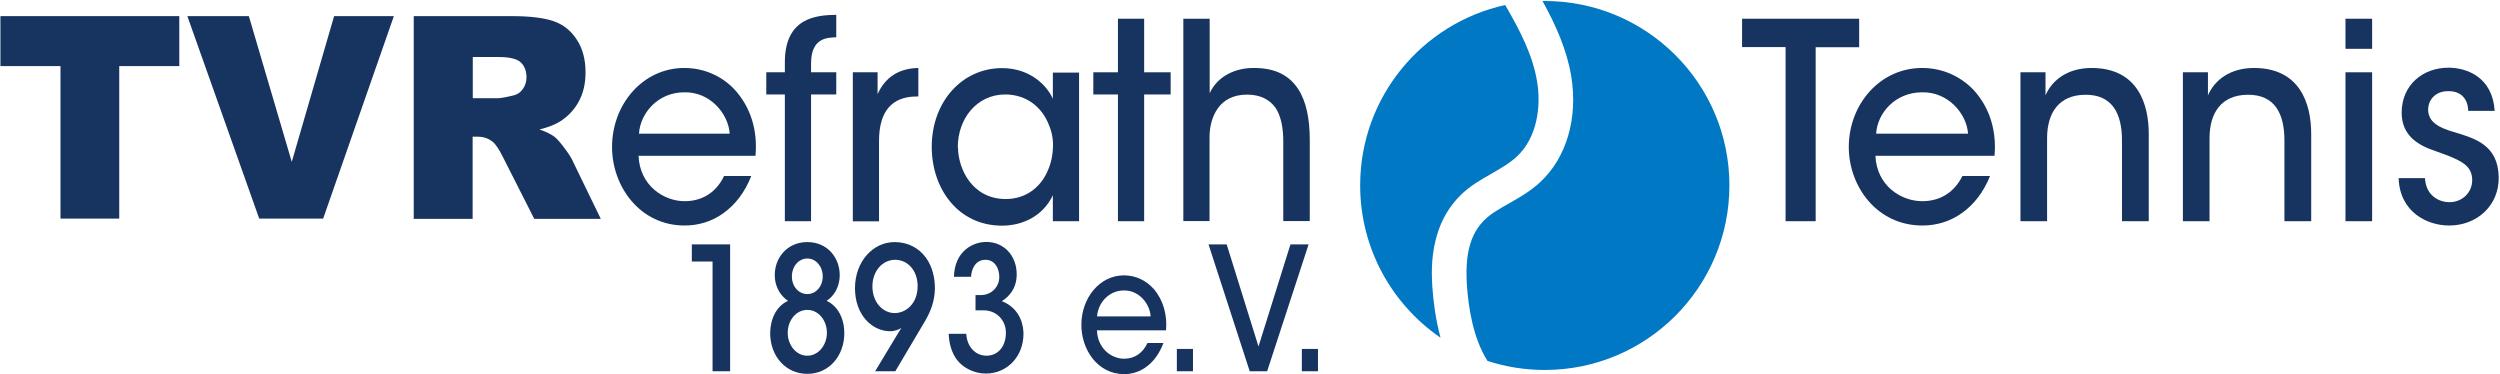 <?xml version="1.0" encoding="UTF-8"?> <svg xmlns="http://www.w3.org/2000/svg" width="1736" height="260" viewBox="0 0 1736 260" fill="none"><path d="M0.3 11.199H124.5V45.899H82.8V151.799H42V45.899H0.3V11.199Z" fill="#173460"></path><path d="M130.1 11.199H172.8L202.6 112.399L232 11.199H273.5L224.4 151.799H180L130.1 11.199Z" fill="#173460"></path><path d="M287.3 151.799V11.199H355.4C368 11.199 377.7 12.399 384.4 14.699C391.1 16.999 396.5 21.299 400.5 27.499C404.6 33.699 406.6 41.299 406.6 50.299C406.6 58.099 405 64.799 401.9 70.499C398.8 76.199 394.5 80.699 389 84.299C385.5 86.499 380.7 88.399 374.6 89.899C379.5 91.599 383 93.399 385.2 95.099C386.7 96.299 388.9 98.699 391.7 102.499C394.6 106.299 396.5 109.199 397.4 111.199L417.2 151.999H371L349.2 108.999C346.4 103.399 344 99.799 341.8 98.199C338.9 95.999 335.5 94.899 331.8 94.899H328.2V151.999H287.3V151.799ZM328.4 68.199H345.6C347.5 68.199 351.1 67.599 356.4 66.299C359.1 65.699 361.3 64.299 363 61.899C364.7 59.499 365.6 56.799 365.6 53.699C365.6 49.199 364.2 45.699 361.5 43.199C358.8 40.799 353.7 39.599 346.3 39.599H328.3V68.199H328.4Z" fill="#173460"></path><path d="M443.4 108.199C444.3 129.099 461.1 139.699 475.4 139.699C488.2 139.699 497.6 133.099 502.8 122.199H521.7C517.2 133.599 510.5 142.199 502.5 147.899C494.5 153.799 485 156.599 475.4 156.599C444.3 156.599 425 129.399 425 102.099C425 72.499 446.3 47.199 475.2 47.199C488.8 47.199 501.3 52.699 510.3 62.399C521.5 74.799 526.2 90.899 524.6 108.199H443.4ZM506.7 92.799C505.8 79.099 493.2 63.699 475.2 64.099C456.7 64.099 444.6 78.699 443.7 92.799H506.7Z" fill="#173460"></path><path d="M545 65.599H532.1V50.199H545V43.199C545 11.999 567.2 10.499 580.7 10.299V25.899C574.6 26.099 563.2 26.099 563.2 44.099V50.199H580.7V65.599H563.2V153.599H545V65.599Z" fill="#173460"></path><path d="M592.3 50.199H609.4V65.399C614.8 53.199 624.8 47.399 637.7 47.199V66.999H636.5C619.4 66.999 610.4 77.299 610.4 97.799V153.699H592.2V50.199H592.3Z" fill="#173460"></path><path d="M749.3 153.599H731.1V135.599C724.5 149.499 710.8 156.699 695.8 156.699C665.2 156.699 647 130.899 647 101.999C647 70.499 668.2 47.299 695.8 47.299C714.7 47.299 726.7 58.699 731.1 68.599V50.399H749.3V153.599ZM665.2 102.299C665.4 117.699 675.3 138.199 698.4 138.199C712.9 138.199 723.2 129.499 727.9 117.699C730 112.899 731 107.599 731.2 102.299C731.4 96.999 730.5 91.699 728.4 86.899C723.9 74.899 713.2 65.599 698 65.599C678.1 65.599 665.1 82.699 665.1 102.099V102.299H665.2Z" fill="#173460"></path><path d="M776.3 65.6H759.2V50.2H776.3V13H794.5V50.2H812.9V65.6H794.5V153.6H776.3V65.6Z" fill="#173460"></path><path d="M821.8 13H840V48.5V64.7C845.6 52.5 858.5 47 870.9 47.2C885.8 47.2 895.2 52.5 901.3 61.6C907.2 70.5 909.5 82.9 909.5 97.1V153.5H891.1V98C891.1 88.7 889.5 80.5 885.7 74.8C881.5 69.1 875.2 65.7 865.8 65.7C856.2 65.7 849.5 69.7 845.7 75.2C841.7 80.7 839.9 88.1 839.9 95.2V153.5H821.7V13H821.8Z" fill="#173460"></path><path d="M1239.9 32.7H1209.7V13H1291V32.8H1260.8V153.6H1239.9V32.7Z" fill="#173460"></path><path d="M1302.3 108.199C1303.2 129.099 1320.2 139.699 1334.8 139.699C1347.8 139.699 1357.3 133.099 1362.7 122.199H1381.9C1377.3 133.599 1370.5 142.199 1362.4 147.899C1354.2 153.799 1344.7 156.599 1334.9 156.599C1303.3 156.599 1283.8 129.399 1283.8 102.099C1283.8 72.499 1305.4 47.199 1334.7 47.199C1348.5 47.199 1361.1 52.699 1370.4 62.399C1381.8 74.799 1386.5 90.899 1385 108.199H1302.3ZM1366.6 92.799C1365.7 79.099 1352.9 63.699 1334.7 64.099C1315.9 64.099 1303.6 78.699 1302.8 92.799H1366.6Z" fill="#173460"></path><path d="M1403 50.199H1420.4V66.199C1425 55.599 1435.8 46.999 1453.1 47.199C1484 47.599 1492.1 71.499 1492.1 92.999V153.599H1473.5V97.499C1473.5 78.899 1466.8 65.599 1447.9 65.799C1429.8 65.999 1421.5 78.199 1421.5 95.999V153.599H1403V50.199Z" fill="#173460"></path><path d="M1515.8 50.199H1533.2V66.199C1537.8 55.599 1548.6 46.999 1565.9 47.199C1596.8 47.599 1604.9 71.499 1604.9 92.999V153.599H1586.3V97.499C1586.3 78.899 1579.6 65.599 1560.7 65.799C1542.6 65.999 1534.3 78.199 1534.3 95.999V153.599H1515.8V50.199Z" fill="#173460"></path><path d="M1628.7 13H1647.2V33.9H1628.7V13ZM1628.7 50.2H1647.2V153.6H1628.7V50.2Z" fill="#173460"></path><path d="M1713.9 77.2C1713.9 69.2 1709.3 63.1 1699.9 63.3C1690.8 63.3 1685.9 69.8 1686.1 76.6C1686.5 84.8 1693.4 88.6 1703.7 91.6C1718.4 96 1734.6 100.5 1735.1 122.8C1735.5 142.9 1719.8 156.6 1700.7 156.6C1685.4 156.6 1666.4 147.3 1665.6 123.7H1683.9C1684.6 136.2 1694 140.4 1700.9 140.4C1709.8 140.4 1716.7 133.7 1716.7 125C1716.5 114.7 1709.2 111.3 1692 105.2C1678.5 100.8 1667.9 94 1667.7 78.4C1667.7 58.8 1682.6 47 1700.2 47C1713.5 47 1730.9 54 1732.3 77H1713.9V77.2Z" fill="#173460"></path><path d="M494.8 181.599H480.4V169.699H507V257.799H494.8V181.599Z" fill="#173460"></path><path d="M538 190.8C538 179.4 546.3 168.1 560.6 168.1C574.8 168.1 583.1 179.2 583.1 191C583.1 200.2 578.3 206.1 574 208.9C582 212.6 586.3 221.4 586.3 231.4C586.2 247.5 575.4 259.6 560.6 259.6C545.7 259.6 534.9 247.5 534.8 231.4C534.9 221.5 539 212.7 547.2 208.9C543 206.2 538 200.2 538 191V190.8ZM547 231.2C547 239.4 552.7 247 560.6 247C568.5 247 574.2 239.4 574.2 231.1C574.2 222.6 568.5 215.2 560.6 215.2C552.6 215.2 547 222.7 547 231.1V231.2ZM549.9 192.1C549.9 199 554.7 204.2 560.6 204.2C566.5 204.2 571.3 199 571.3 191.9C571.3 184.9 566.5 179.5 560.6 179.5C554.7 179.5 549.9 184.9 549.9 191.9V192.1Z" fill="#173460"></path><path d="M607.7 257.8L622.4 233.4C623.5 231.5 624.8 229.6 625.9 227.7C624.6 228.7 621.3 230 618.1 230C605.9 230 593.7 219.1 593.7 200.1C593.7 181.9 605.9 168.1 621.3 168.1C630.5 168.1 638.2 172.3 643 179C647.5 185.1 649.2 193.3 649.2 199.8C649.2 209.3 646 216.6 642.5 222.7L621.7 257.8H607.7ZM637.2 198.6C637.2 188.1 630.5 180.4 621.6 180.4C612.6 180.4 605.8 188.5 605.8 198.8C605.8 210 613.1 217.4 621.3 217.4C628.8 217.4 637.2 211.1 637.2 198.7V198.6Z" fill="#173460"></path><path d="M662.4 192.2C662.9 174.5 675.4 168 684.9 168C697.2 168 706 177.6 706 190.5C706 200.5 700.5 206.1 695.7 209.1C709.4 214.6 710.7 227.3 710.7 231.8C710.7 247.6 699.3 259.4 684.6 259.4C676.7 259.4 668 255.6 663.3 248.1C660.1 242.9 658.9 236.7 658.8 231.8H671C671.4 240.4 677 246.9 684.9 247C693.6 247 698.5 239.9 698.5 231.1C698.5 222.1 691.7 215.5 683.1 215.5H677.4V204.9H681C688.9 204.9 693.9 198.8 693.9 192.4C693.9 185.7 690.3 180.4 684.4 180.4C677.2 180.4 674.6 186.9 674.3 192.2H662.4Z" fill="#173460"></path><path d="M761.7 229.299C762.2 242.399 772.1 249.099 780.6 249.099C788.1 249.099 793.7 244.899 796.8 238.199H807.9C805.2 245.299 801.3 250.699 796.6 254.299C791.9 257.999 786.3 259.799 780.6 259.799C762.2 259.799 750.9 242.799 750.9 225.599C750.9 206.999 763.5 191.199 780.5 191.199C788.5 191.199 795.9 194.699 801.2 200.699C807.8 208.399 810.6 218.599 809.7 229.399H761.7V229.299ZM799 219.699C798.5 211.099 791.1 201.499 780.4 201.699C769.5 201.699 762.4 210.899 761.8 219.699H799Z" fill="#173460"></path><path d="M828.4 257.799H817.2V242.299H828.4V257.799Z" fill="#173460"></path><path d="M839.2 169.699H851.8L873.9 240.599L896.1 169.699H908.7L879.9 257.799H867.8L839.2 169.699Z" fill="#173460"></path><path d="M915.2 257.799H904V242.299H915.2V257.799Z" fill="#173460"></path><path d="M1024.8 127.1C1028.4 124.8 1032 122.7 1035.5 120.7C1042.1 116.9 1048.4 113.3 1053.3 108.7C1067.8 95.2 1070.1 73.1 1067.4 56.9C1064.4 38.3 1055.4 21 1045.2 3.5C987.6 16.1 944.5 67.4 944.5 128.7C944.5 172.6 966.6 211.4 1000.3 234.5C996.9 221.9 995.3 209.4 994.6 199C993.9 186.6 991.5 148.6 1024.8 127.1Z" fill="#0078C4"></path><path d="M1072.7 0.699C1072.2 0.699 1071.7 0.699 1071.1 0.699C1080.1 16.899 1088 34.299 1091.1 53.099C1095.8 81.999 1087.8 109.399 1069.7 126.299C1062.8 132.799 1055 137.199 1047.4 141.499C1044 143.399 1040.9 145.199 1037.8 147.199C1022.8 156.899 1017 171.899 1018.6 197.499C1019.6 213.399 1022.9 234.799 1032.9 250.599C1045.4 254.699 1058.8 256.899 1072.7 256.899C1143.5 256.899 1200.9 199.499 1200.9 128.699C1200.9 58.099 1143.5 0.699 1072.7 0.699Z" fill="#0078C4"></path></svg> 